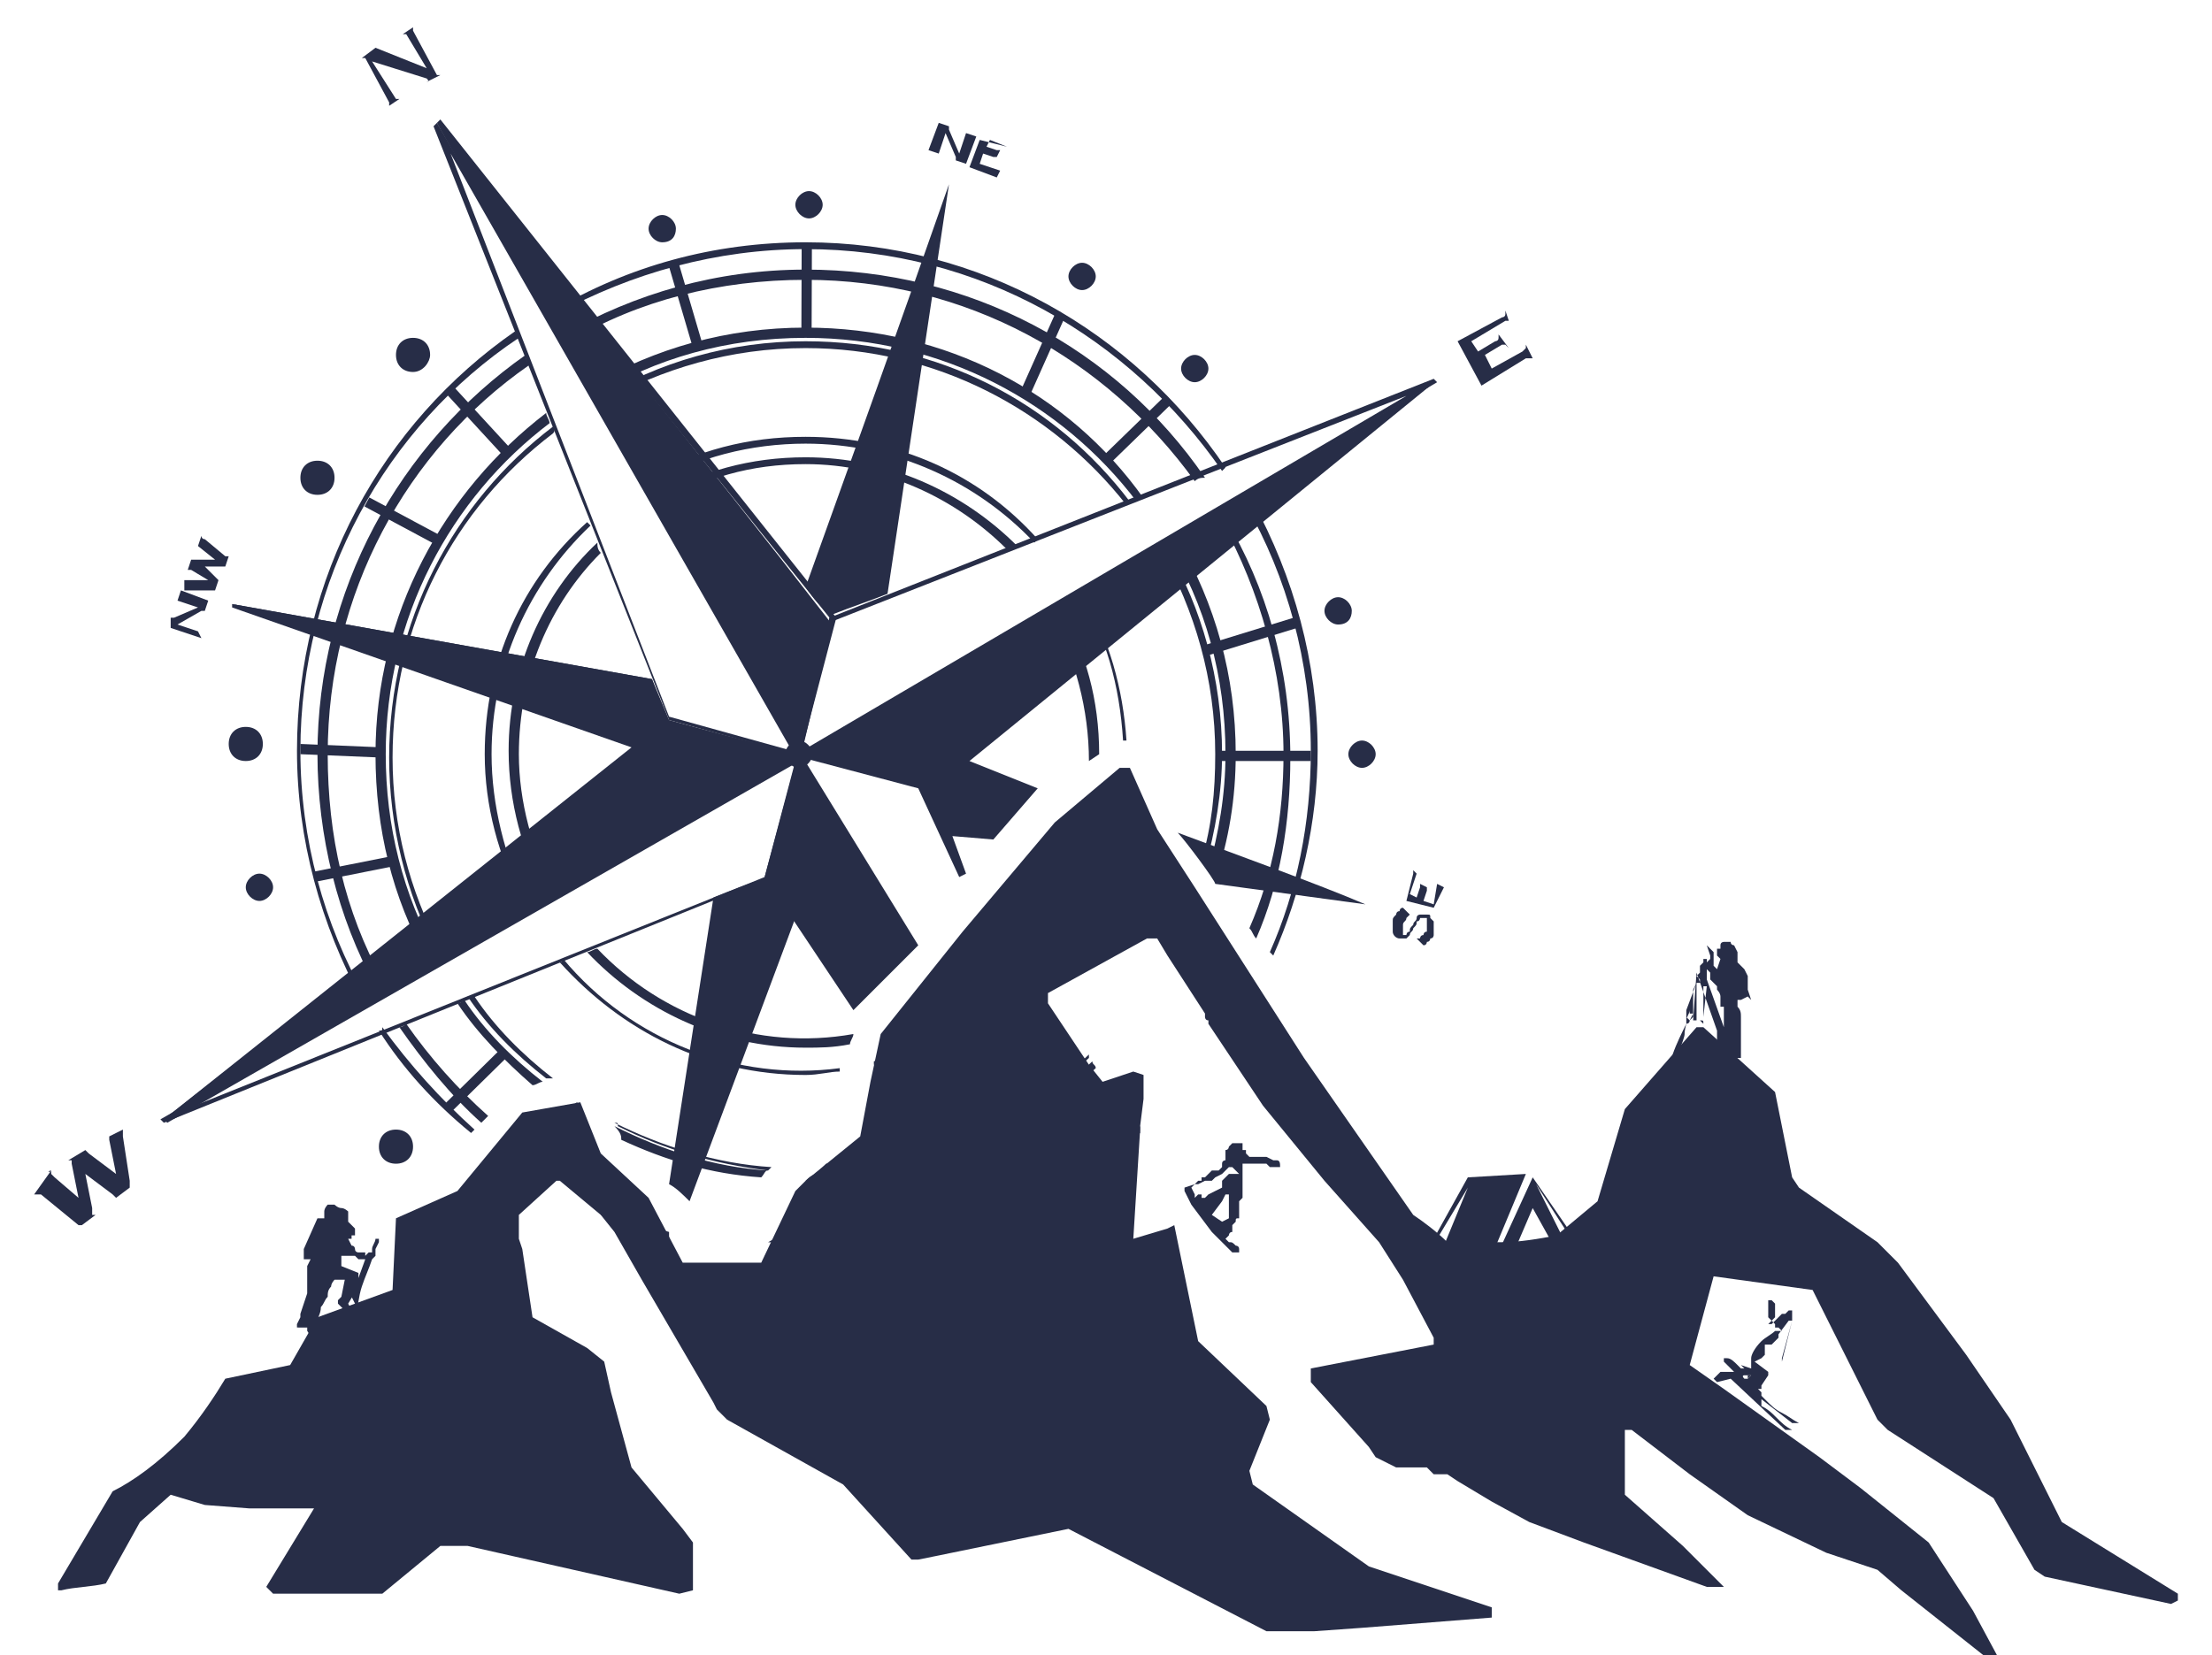 <?xml version="1.0" encoding="UTF-8"?> <!-- Generator: Adobe Illustrator 25.2.1, SVG Export Plug-In . SVG Version: 6.00 Build 0) --> <svg xmlns:xodm="http://www.corel.com/coreldraw/odm/2003" xmlns="http://www.w3.org/2000/svg" xmlns:xlink="http://www.w3.org/1999/xlink" id="Слой_1" x="0px" y="0px" viewBox="0 0 64.8 48.5" style="enable-background:new 0 0 64.8 48.5;" xml:space="preserve"> <style type="text/css"> .st0{fill:#272D47;} </style> <path class="st0" d="M60.4,44.6l-1.5-3l-1.3-1.9l-2-2.7L55,36.4l-2.3-1.6l-0.2-0.3L52,32l-2.1-1.9l-0.2,0l-2.1,2.4l-0.8,2.7l-1.2,1 c-0.5,0.1-1.1,0.2-1.6,0.2h-1.6c-0.3-0.3-0.7-0.6-1-0.8L38.2,31L35,26l-1.1-1.7l-0.8-1.8l-0.3,0l-1.9,1.6l-2.7,3.2l-2.4,3l-0.3,1.4 l-0.3,1.6l-1.6,1.3l-0.3,0.3l-1,2.1L20,37L19,35.1l-1.4-1.3L17,32.3l-1.7,0.3l-1.9,2.3l-1.8,0.8l-0.1,2.1l-2.2,0.8L8.5,40l-1.9,0.4 c-0.3,0.5-0.7,1.1-1.2,1.7c-0.8,0.8-1.5,1.3-2.1,1.6l-1.6,2.7c0,0.1,0,0.1,0,0.2c0,0,0.1,0,0.1,0c0.4-0.1,0.9-0.1,1.3-0.2l1-1.8 l0.9-0.8L6,44.1l1.3,0.1l1.9,0l-1.4,2.3l0.2,0.2l3.2,0l1.7-1.4l0.8,0l6.2,1.4l0.4-0.1v-1.4L20,44.8L18.5,43l-0.6-2.2l-0.2-0.9 l-0.5-0.4l-1.6-0.9l-0.3-2l-0.1-0.3l0-0.7l1.1-1l0.1,0l1.2,1l0.4,0.5l0.8,1.4l2.1,3.6l0.1,0.2l0.3,0.3l3.4,1.9l2,2.2l0.2,0l0.5-0.1 l3.9-0.8l5.8,3l1.4,0l1.4-0.1l3.8-0.3v-0.3l-3.6-1.2l-3.4-2.4l-0.1-0.4l0.6-1.5l-0.1-0.4l-2-1.9l-0.7-3.4L34.2,36l-1,0.3l0.2-3.2 c0,0,0,0,0,0l0-0.1c0,0,0,0,0,0c0,0,0,0,0,0c0,0,0,0,0,0c0,0,0,0,0,0l0.1-0.8c0,0,0,0,0,0c0,0,0,0,0,0c0,0,0,0,0,0c0,0,0,0,0,0 l0-0.7l-0.3-0.1l-0.9,0.3l-0.4-0.5c0,0,0,0,0,0l-1.2-1.8v-0.3l2.9-1.6l0.3,0l0.3,0.5c0,0,0,0,0,0l0,0c0,0,0,0,0,0l0,0c0,0,0,0,0,0 l1.1,1.7c0,0,0,0,0,0c0,0,0,0,0,0c0,0,0,0,0,0c0,0,0,0,0,0.1c0,0,0,0,0,0c0,0,0,0.1,0.1,0.1c0,0,0,0.1,0,0.1c0,0,0,0,0,0l0.2,0.3 l0,0c0,0,0,0,0,0l0,0l0,0c0,0,0,0,0,0c0,0,0,0,0,0l1.4,2.1l1.8,2.2l1.6,1.8l0.7,1.1l0.9,1.7l0,0.2l-3.6,0.7l0,0.4l1.7,1.9l0.2,0.3 l0.6,0.3l0.9,0l0.2,0.2l0.4,0l0.3,0.2l1,0.6l1.1,0.6l1.6,0.6l3.6,1.3l0.5,0l-1.2-1.2l-1.7-1.5v-1.9l0.2,0l1.7,1.3l1.7,1.2l2.3,1.1 L55,46l0.7,0.6l2.4,1.9l0.4,0l-0.7-1.3l-1.3-2l-2-1.6l-1.2-0.9l-2.8-2l-1-0.7l0.7-2.6l2.9,0.4l1.9,3.8l0.3,0.3l3.1,2l1.2,2.1 l0.3,0.2l3.7,0.8l0.2-0.1v-0.2L60.4,44.6z"></path> <path class="st0" d="M19.6,21l3.6,1L13.2,4.5L19.6,21z M23.6,22.2l-4-1.1L12.7,3.7l0.1-0.1L23.6,22.2z"></path> <path class="st0" d="M23.6,17.2c1.4-3.9,2.8-7.8,4.2-11.8c-0.6,4-1.2,8-1.8,12c-0.5,0.2-1.1,0.4-1.6,0.6 C24.1,17.9,23.8,17.5,23.6,17.2"></path> <path class="st0" d="M24.4,18.2L23.5,22l17.7-10.4L24.4,18.2z M23.3,22.3l1-4.2l0,0l17.7-7l0.1,0.1L23.3,22.3z"></path> <polygon class="st0" points="23.5,22.2 26.9,23.1 28.1,25.7 28.3,25.6 27.9,24.5 29.1,24.6 30.4,23.1 28.4,22.3 41.9,11.3 23.7,22 "></polygon> <polygon class="st0" points="19.1,19.9 6.8,17.7 18.7,21.9 4.8,32.8 23.4,22.1 19.5,21.1 "></polygon> <path class="st0" d="M7.7,17.9l11.1,4L5.6,32.3l17.6-10.1l-3.8-1L19,20L7.7,17.9z M4.9,32.9l-0.1-0.1l13.7-10.9L6.8,17.8l0-0.1 l12.3,2.2l0.5,1.2l4,1.1L4.9,32.9z"></path> <path class="st0" d="M23.3,22.3L5.7,32.4l16.7-6.7L23.3,22.3z M4.8,32.9l-0.1-0.1L23.5,22l-0.9,3.7l0,0L4.8,32.9z"></path> <path class="st0" d="M20.9,26.3l-1.3,8.4c0.2,0.1,0.4,0.3,0.6,0.5l3.1-8.3l-0.8-1.2C21.9,25.9,21.4,26.1,20.9,26.3"></path> <polygon class="st0" points="23.4,22.1 22.5,25.7 25,29.5 26.8,27.6 "></polygon> <path class="st0" d="M22.6,25.5l2.4,3.8l1.7-1.8l-3.3-5.3L22.6,25.5z M25,29.6l-2.6-3.9l1-3.7l3.5,5.7L25,29.6z"></path> <path class="st0" d="M34.9,26.3c-0.2,0.5-0.4,1.1-0.7,1.5c0,0,0,0.1,0.1,0.1c0,0,0,0,0,0c0.3-0.5,0.5-1,0.7-1.6L34.9,26.3z M24,34.3 c3-0.1,5.8-1.3,7.9-3.3c0,0,0,0,0-0.1c0,0,0,0,0,0c0,0,0,0,0,0c-2,1.9-4.7,3.1-7.7,3.2C24.1,34.2,24.1,34.2,24,34.3z M18.1,33 c1.4,0.7,2.8,1.1,4.4,1.3l0.1-0.1c-1.6-0.1-3.2-0.6-4.6-1.3C18.1,32.9,18.1,32.9,18.1,33z M13.7,29.2c0.6,0.9,1.4,1.7,2.3,2.4 c0.1,0,0.1,0,0.2,0c-0.9-0.7-1.7-1.5-2.3-2.4C13.8,29.2,13.8,29.2,13.7,29.2z M16.2,12.5c-2.9,2.2-4.8,5.7-4.8,9.7 c0,2,0.5,4,1.4,5.7c0,0,0.1-0.1,0.1-0.1c-0.9-1.7-1.4-3.6-1.4-5.6c0-3.9,1.8-7.3,4.7-9.5C16.3,12.6,16.2,12.5,16.2,12.5z M34,16.1 c1,1.8,1.6,3.8,1.6,6c0,1.1-0.1,2.1-0.4,3.1c0,0.1,0.1,0.1,0.1,0.2c0.3-1,0.5-2.2,0.5-3.3c0-2.2-0.6-4.3-1.6-6 C34.1,16.1,34.1,16.1,34,16.1z M23.6,10c-2.2,0-4.3,0.6-6.1,1.7c0,0,0.1,0.1,0.1,0.1c1.8-1,3.8-1.6,6-1.6c3.8,0,7.2,1.8,9.4,4.6 c0,0,0.1-0.1,0.1-0.1C30.9,11.8,27.5,10,23.6,10z"></path> <path class="st0" d="M26,30.1c3-0.9,5.4-3.5,5.9-6.7c0.1-0.1,0.2-0.1,0.3-0.2c-0.4,3.5-3,6.4-6.3,7.3C25.9,30.3,25.9,30.2,26,30.1 M31.1,17.9c0.7,1.2,1.1,2.6,1.1,4.2l-0.3,0.2c0-1.5-0.4-3-1.1-4.3C31,17.9,31,17.9,31.1,17.9z M19.2,14.6c1.3-0.8,2.8-1.2,4.4-1.2 c2.4,0,4.6,1,6.2,2.6c-0.1,0-0.2,0-0.3,0.1c-1.5-1.5-3.6-2.5-5.9-2.5c-1.6,0-3,0.4-4.3,1.2C19.3,14.8,19.3,14.7,19.2,14.6z M16,26.2 c-0.7-1.2-1.1-2.7-1.1-4.2c0-2.4,1-4.6,2.6-6.1c0,0.1,0,0.2,0.1,0.3c-1.5,1.5-2.4,3.6-2.4,5.9c0,1.4,0.4,2.8,1,4 C16.1,26.1,16.1,26.1,16,26.2z M23.6,30.7c-2.5,0-4.8-1.1-6.4-2.8c0.1,0,0.2-0.1,0.3-0.1c1.9,2,4.7,3,7.5,2.5c0,0.1-0.1,0.2-0.1,0.3 C24.4,30.7,24,30.7,23.6,30.7z"></path> <path class="st0" d="M32.9,22.6c-0.2,4.3-3.3,7.8-7.3,8.6c0-0.1,0-0.1,0-0.1c3.9-0.9,6.9-4.3,7.2-8.5L32.9,22.6z M31.7,17.4 c0.8,1.3,1.2,2.8,1.3,4.3l-0.1,0c-0.1-1.6-0.5-3.1-1.3-4.3C31.6,17.4,31.6,17.4,31.7,17.4z M19,14c1.4-0.8,2.9-1.2,4.6-1.2 c2.7,0,5.1,1.1,6.8,3c0,0-0.1,0.1-0.1,0.1c-1.7-1.8-4.1-2.9-6.7-2.9c-1.6,0-3.2,0.4-4.5,1.2C19.1,14.1,19.1,14,19,14z M15.3,26.4 c-0.7-1.3-1.1-2.8-1.1-4.3c0-2.7,1.1-5.1,3-6.8c0,0,0.1,0.1,0.1,0.1c-1.8,1.7-2.9,4.1-2.9,6.7c0,1.5,0.4,3,1,4.3 C15.4,26.4,15.4,26.4,15.3,26.4z M23.6,31.5c-2.9,0-5.4-1.3-7.2-3.3c0,0,0.1,0,0.1-0.1c2,2.4,5.1,3.6,8.1,3.2l0,0.1 C24.3,31.4,24,31.5,23.6,31.5z"></path> <path class="st0" d="M36.4,29.3c-0.1,0.2-0.3,0.5-0.4,0.7c0,0,0.1,0.1,0.1,0.1c0.2-0.2,0.3-0.5,0.4-0.7 C36.5,29.4,36.4,29.3,36.4,29.3 M22.4,36.9c4,0.3,8-1,11-3.7c0,0,0,0,0-0.1c0,0,0-0.1,0-0.1c-3,2.7-7,4.1-11,3.8 C22.4,36.8,22.4,36.8,22.4,36.9z M17.6,35.6c0.7,0.3,1.3,0.5,2,0.7l0-0.1c0,0,0-0.1,0-0.1c-0.7-0.2-1.3-0.4-1.9-0.7 C17.6,35.6,17.6,35.6,17.6,35.6z M14.5,33.8c0.4,0.3,0.9,0.6,1.4,0.9c0,0,0.1-0.1,0.1-0.1c-0.5-0.3-0.9-0.6-1.3-0.9L14.5,33.8z M11.1,30.2c0.7,1.1,1.6,2.1,2.7,3c0,0,0.1-0.1,0.1-0.1c-1-0.9-1.9-1.9-2.7-3C11.2,30.2,11.2,30.2,11.1,30.2z M15.1,9.7 c-3.9,2.7-6.4,7.2-6.4,12.3c0,2.6,0.7,5.1,1.9,7.3c0,0,0.1,0,0.1-0.1c-1.2-2.1-1.9-4.6-1.9-7.2c0-5,2.5-9.5,6.4-12.1 C15.2,9.8,15.1,9.8,15.1,9.7z M36.5,14.8c1.2,2.1,1.9,4.6,1.9,7.2c0,2.1-0.4,4.1-1.2,5.9c0,0,0.1,0.1,0.1,0.1c0.8-1.8,1.3-3.9,1.3-6 c0-2.6-0.7-5.1-1.9-7.3C36.5,14.8,36.5,14.8,36.5,14.8z M23.6,7.1c-2.7,0-5.2,0.7-7.4,2c0,0,0.1,0.1,0.1,0.1 c2.2-1.2,4.7-1.9,7.3-1.9c5.1,0,9.5,2.6,12.2,6.5c0,0,0.1-0.1,0.1-0.1C33.2,9.7,28.7,7.1,23.6,7.1z"></path> <path class="st0" d="M22.5,36.4c4.1,0.3,8-1.1,10.9-3.9c0,0,0,0,0-0.1c0,0,0-0.1,0-0.1c0-0.1,0-0.1,0-0.2c0,0,0,0,0,0 c-2.8,2.8-6.6,4.3-10.6,4.1C22.8,36.2,22.7,36.3,22.5,36.4 M14.8,33.4c1.2,1,2.6,1.7,4.2,2.3c0-0.1,0-0.2,0.1-0.3 c-1.5-0.5-2.8-1.3-4-2.2C15,33.3,14.9,33.3,14.8,33.4z M36,28.7c-0.2,0.3-0.4,0.7-0.6,1c0.1,0,0.1,0.1,0.1,0.1l0,0 c0,0,0.1,0.1,0.1,0.1c0,0,0,0,0,0c0.2-0.3,0.4-0.7,0.6-1.1C36.1,28.8,36,28.7,36,28.7z M11.7,30.1c0.7,1,1.5,2,2.4,2.8 c0.1-0.1,0.1-0.1,0.2-0.2c-0.9-0.8-1.7-1.7-2.4-2.7C11.9,30,11.8,30.1,11.7,30.1z M15.4,10.4c-3.7,2.6-6.1,6.9-6.1,11.7 c0,2.4,0.6,4.8,1.7,6.8c0.1-0.1,0.1-0.2,0.2-0.2c-1.1-2-1.6-4.2-1.6-6.6c0-4.7,2.3-8.9,5.9-11.4C15.5,10.6,15.4,10.6,15.4,10.4z M35.8,15.3c1.1,2,1.8,4.4,1.8,6.8c0,1.8-0.3,3.5-1,5.1c0.1,0.1,0.1,0.2,0.2,0.3c0.7-1.6,1-3.4,1-5.3c0-2.6-0.7-5-1.9-7 C36,15.2,35.9,15.2,35.8,15.3z M23.6,7.9c-2.6,0-5,0.7-7.1,1.9c0.1,0.1,0.1,0.1,0.2,0.2c2-1.2,4.4-1.8,6.9-1.8 c4.7,0,8.8,2.3,11.4,5.9c0.1-0.1,0.2-0.1,0.3-0.1C32.7,10.2,28.4,7.9,23.6,7.9z"></path> <path class="st0" d="M23.6,34.6c3.2,0,6.2-1.2,8.5-3.3c0,0,0,0,0,0c0-0.1-0.1-0.1-0.1-0.2c0,0,0,0,0,0c-2.1,2-4.9,3.2-8,3.3 C23.8,34.4,23.7,34.5,23.6,34.6 M18.2,33.4c1.3,0.6,2.6,1,4.1,1.1c0.1-0.1,0.1-0.2,0.2-0.2l0,0c-1.6-0.1-3.1-0.6-4.5-1.3 C18.2,33.2,18.2,33.3,18.2,33.4C18.2,33.4,18.2,33.4,18.2,33.4z M16.5,32.4c0.2,0.1,0.4,0.3,0.6,0.4L17,32.4l-0.1-0.1 C16.8,32.4,16.7,32.4,16.5,32.4z M35,26.5c-0.2,0.5-0.4,1-0.7,1.5c0,0,0,0,0,0.1c0,0,0.1,0.1,0.1,0.1c0,0,0,0.1,0.1,0.1 c0.3-0.5,0.5-1,0.7-1.5C35.2,26.7,35.1,26.6,35,26.5z M34.2,15.9c1.1,1.8,1.7,3.9,1.7,6.2c0,1.2-0.2,2.3-0.5,3.4 c0.1,0.1,0.1,0.2,0.2,0.3c0.4-1.2,0.6-2.4,0.6-3.7c0-2.3-0.6-4.4-1.7-6.3C34.4,15.9,34.3,15.9,34.2,15.9z M13.4,29.4 c0.6,0.9,1.4,1.7,2.2,2.4c0.1,0,0.2-0.1,0.3-0.1c-0.9-0.7-1.7-1.5-2.3-2.4C13.6,29.3,13.5,29.4,13.4,29.4z M16,12.1 c-3,2.3-5,5.9-5,10c0,2.2,0.5,4.2,1.5,6c0.1-0.1,0.2-0.1,0.3-0.1c-1-1.8-1.5-3.8-1.5-5.9c0-4,1.9-7.5,4.8-9.7 C16.1,12.3,16,12.2,16,12.1z M23.6,9.6c-2.3,0-4.4,0.6-6.3,1.7c0.1,0.1,0.1,0.2,0.1,0.3c1.8-1.1,3.9-1.7,6.2-1.7 c4,0,7.5,1.9,9.7,4.8c0.1-0.1,0.2-0.1,0.2-0.1C31.3,11.5,27.7,9.6,23.6,9.6z"></path> <path class="st0" d="M34.5,24.4c0.2,0.2,1.1,1.4,1.1,1.5l4.4,0.6C38.6,25.9,36.1,25,34.5,24.4"></path> <rect x="35.7" y="22" class="st0" width="2.7" height="0.3"></rect> <polygon class="st0" points="35.4,19.2 38,18.4 37.9,18.1 35.3,18.9 "></polygon> <rect x="32.1" y="12.4" transform="matrix(0.717 -0.697 0.697 0.717 0.7 26.803)" class="st0" width="2.5" height="0.3"></rect> <rect x="29.3" y="10.2" transform="matrix(0.408 -0.913 0.913 0.408 8.649 34.008)" class="st0" width="2.5" height="0.3"></rect> <rect x="22.3" y="8.3" transform="matrix(3.410664e-03 -1 1 3.410664e-03 15.1 31.997)" class="st0" width="2.5" height="0.3"></rect> <rect x="19.9" y="7.6" transform="matrix(0.96 -0.282 0.282 0.96 -1.681 6.017)" class="st0" width="0.3" height="2.5"></rect> <rect x="13.9" y="11.2" transform="matrix(0.736 -0.677 0.677 0.736 -4.704 12.745)" class="st0" width="0.3" height="2.5"></rect> <rect x="11.6" y="14.1" transform="matrix(0.472 -0.881 0.881 0.472 -7.22 18.405)" class="st0" width="0.3" height="2.3"></rect> <polygon class="st0" points="11.2,22.2 11.2,21.9 8.8,21.8 8.8,22.1 "></polygon> <rect x="9.2" y="25.3" transform="matrix(0.981 -0.195 0.195 0.981 -4.777 2.519)" class="st0" width="2.3" height="0.3"></rect> <rect x="12.8" y="31.5" transform="matrix(0.713 -0.701 0.701 0.713 -18.197 18.881)" class="st0" width="2.4" height="0.3"></rect> <path class="st0" d="M12.1,33.6c0-0.3-0.2-0.5-0.5-0.5c-0.3,0-0.5,0.2-0.5,0.5c0,0.3,0.2,0.5,0.5,0.5C11.9,34.1,12.1,33.9,12.1,33.6 "></path> <path class="st0" d="M8,26c0-0.2-0.2-0.4-0.4-0.4S7.2,25.8,7.2,26c0,0.2,0.2,0.4,0.4,0.4S8,26.2,8,26"></path> <path class="st0" d="M7.7,21.8c0-0.3-0.2-0.5-0.5-0.5c-0.3,0-0.5,0.2-0.5,0.5c0,0.3,0.2,0.5,0.5,0.5C7.5,22.3,7.7,22.1,7.7,21.8"></path> <path class="st0" d="M9.8,14c0-0.3-0.2-0.5-0.5-0.5c-0.3,0-0.5,0.2-0.5,0.5c0,0.3,0.2,0.5,0.5,0.5C9.6,14.5,9.8,14.3,9.8,14"></path> <path class="st0" d="M12.6,10.4c0-0.3-0.2-0.5-0.5-0.5c-0.3,0-0.5,0.2-0.5,0.5c0,0.3,0.2,0.5,0.5,0.5C12.4,10.9,12.6,10.6,12.6,10.4 "></path> <path class="st0" d="M32.1,8.1c0-0.2-0.2-0.4-0.4-0.4c-0.2,0-0.4,0.2-0.4,0.4c0,0.2,0.2,0.4,0.4,0.4C31.9,8.5,32.1,8.3,32.1,8.1"></path> <path class="st0" d="M35.4,10.8c0-0.2-0.2-0.4-0.4-0.4c-0.2,0-0.4,0.2-0.4,0.4c0,0.2,0.2,0.4,0.4,0.4C35.2,11.2,35.4,11,35.4,10.8"></path> <path class="st0" d="M39.6,17.9c0-0.2-0.2-0.4-0.4-0.4c-0.2,0-0.4,0.2-0.4,0.4c0,0.2,0.2,0.4,0.4,0.4C39.5,18.3,39.6,18.1,39.6,17.9 "></path> <path class="st0" d="M40.3,22.1c0-0.2-0.2-0.4-0.4-0.4c-0.2,0-0.4,0.2-0.4,0.4c0,0.2,0.2,0.4,0.4,0.4C40.1,22.5,40.3,22.3,40.3,22.1 "></path> <path class="st0" d="M24.3,18.2c-0.3,1.3-0.6,2.6-0.9,4C19.9,16,16.3,9.8,12.8,3.6C16.6,8.5,20.5,13.3,24.3,18.2"></path> <path class="st0" d="M13.3,4.4l10.1,17.5l0.9-3.8L13.3,4.4z M23.4,22.3L12.8,3.6l0.1-0.1l11.6,14.6L23.4,22.3z"></path> <path class="st0" d="M24.1,6c0-0.2-0.2-0.4-0.4-0.4c-0.2,0-0.4,0.2-0.4,0.4c0,0.2,0.2,0.4,0.4,0.4C23.9,6.4,24.1,6.2,24.1,6"></path> <path class="st0" d="M19.8,6.7c0-0.2-0.2-0.4-0.4-0.4c-0.2,0-0.4,0.2-0.4,0.4c0,0.2,0.2,0.4,0.4,0.4C19.7,7.1,19.8,6.9,19.8,6.7"></path> <g> <path class="st0" d="M41.5,27.5C41.5,27.5,41.5,27.5,41.5,27.5C41.5,27.5,41.5,27.5,41.5,27.5c0.1,0,0.1,0,0.1,0c0,0,0-0.1,0.1-0.1 c0,0,0-0.1,0.1-0.1c0,0,0-0.1,0-0.1c0,0,0,0,0-0.1c0,0,0-0.1,0-0.1c0,0,0-0.1,0-0.1c0,0,0,0-0.1,0c0,0-0.1,0-0.1,0 c0,0,0,0.1-0.1,0.1c0,0.1,0,0.1-0.1,0.2c0,0.1-0.1,0.1-0.1,0.2c0,0-0.1,0.1-0.1,0.1c0,0-0.1,0-0.2,0c-0.1,0-0.2-0.1-0.2-0.2 c0-0.1,0-0.2,0-0.3c0-0.1,0-0.1,0.1-0.2c0,0,0-0.1,0.1-0.1c0,0,0-0.1,0.1-0.1c0,0,0,0,0,0c0,0,0,0,0,0c0,0,0,0,0,0l0,0l0.2,0.2l0,0 c0,0,0,0,0,0c0,0,0,0,0,0c0,0-0.1,0.1-0.1,0.1c0,0.1-0.1,0.1-0.1,0.2c0,0,0,0.1,0,0.1c0,0,0,0.1,0,0.1c0,0,0,0,0,0.1c0,0,0,0,0,0 c0,0,0.1,0,0.1,0c0,0,0-0.1,0.1-0.1c0-0.1,0-0.1,0.1-0.2c0-0.1,0.1-0.1,0.1-0.2s0.1-0.1,0.1-0.1c0,0,0.1,0,0.2,0 c0.1,0,0.1,0,0.1,0.1c0,0,0.1,0.1,0.1,0.1c0,0.1,0,0.1,0,0.2c0,0.1,0,0.1,0,0.2c0,0,0,0.1-0.1,0.1c0,0,0,0.1-0.1,0.1 c0,0,0,0.1-0.1,0.1c0,0,0,0,0,0c0,0,0,0,0,0l0,0L41.5,27.5L41.5,27.5z"></path> </g> <g> <path class="st0" d="M41.5,25.6C41.5,25.6,41.5,25.6,41.5,25.6l-0.2,0.6l0.2,0.1l0.1-0.3c0,0,0,0,0-0.1c0,0,0,0,0,0l0,0l0.2,0.1 l0,0c0,0,0,0,0,0c0,0,0,0,0,0.1l-0.1,0.3l0.3,0.1l0.1-0.6c0,0,0,0,0,0c0,0,0,0,0,0l0,0l0.2,0.1l0,0c0,0,0,0,0,0c0,0,0,0,0,0 L42,26.6l0,0c0,0,0,0,0,0c0,0,0,0,0,0l-0.8-0.2c0,0,0,0,0,0c0,0,0,0,0,0l0,0l0.2-0.8c0,0,0-0.1,0-0.1l0,0L41.5,25.6L41.5,25.6z"></path> </g> <g> <path class="st0" d="M44.2,9.4C44.2,9.4,44.1,9.4,44.2,9.4c-0.1,0-0.1,0-0.1,0L43.1,10l0.2,0.3l0.5-0.3c0,0,0.1,0,0.1-0.1 s0-0.1,0-0.1l0,0l0.3,0.4l0,0c0,0-0.1-0.1-0.1-0.1s-0.1,0-0.1,0l-0.5,0.3l0.2,0.4l0.9-0.5c0,0,0,0,0.1-0.1c0,0,0,0,0-0.1l0,0 l0.2,0.4l0,0c0,0,0,0-0.1,0c0,0,0,0-0.1,0l-1.3,0.8l0,0c0,0,0,0,0,0s0,0,0,0L42.7,10c0,0,0,0,0,0c0,0,0,0,0,0l0,0l1.3-0.7 c0,0,0.1,0,0.1-0.1c0,0,0,0,0-0.1l0,0L44.2,9.4L44.2,9.4z"></path> </g> <g> <path class="st0" d="M27.2,4.4C27.2,4.4,27.3,4.4,27.2,4.4l0.3-0.8c0,0,0,0,0,0l0,0l0.3,0.1l0,0c0,0,0,0,0,0c0,0,0,0,0,0.1l0.3,0.7 l0.2-0.6c0,0,0,0,0,0l0,0l0.3,0.1l0,0c0,0,0,0,0,0l-0.3,0.8c0,0,0,0,0,0l0,0L28,4.7l0,0c0,0,0,0,0,0c0,0,0,0,0,0c0,0,0,0,0-0.1 l-0.3-0.7l-0.2,0.6c0,0,0,0,0,0l0,0L27.2,4.4L27.2,4.4z"></path> </g> <g> <path class="st0" d="M29.5,4.3C29.6,4.3,29.5,4.3,29.5,4.3L29,4.1l-0.1,0.2l0.3,0.1c0,0,0,0,0.1,0c0,0,0,0,0,0l0,0l-0.1,0.2l0,0 c0,0,0,0,0,0c0,0,0,0-0.1,0l-0.3-0.1l-0.1,0.3l0.6,0.2c0,0,0,0,0,0c0,0,0,0,0,0l0,0l-0.1,0.2l0,0c0,0,0,0,0,0c0,0,0,0,0,0l-0.8-0.3 l0,0c0,0,0,0,0,0c0,0,0,0,0,0l0.3-0.8c0,0,0,0,0,0c0,0,0,0,0,0l0,0l0.8,0.2c0,0,0.1,0,0.1,0l0,0L29.5,4.3L29.5,4.3z"></path> </g> <g> <path class="st0" d="M12.5,2l-0.6-1c0,0,0,0,0,0c0,0,0,0-0.1,0l0,0l0.3-0.2l0,0c0,0,0,0,0,0c0,0,0,0,0,0.1l0.7,1.3c0,0,0,0,0,0 c0,0,0,0,0.1,0l0,0l-0.4,0.2l0,0c0,0,0.1,0,0-0.1c0,0,0,0,0,0c0,0,0,0,0,0l-1.6-0.5l0.7,1.1c0,0,0,0,0,0c0,0,0,0,0.1,0l0,0 l-0.3,0.2l0,0c0,0,0,0,0,0c0,0,0,0,0-0.1l-0.7-1.3c0,0,0,0,0,0c0,0,0,0-0.1,0l0,0L11,1.4l0,0c0,0,0,0,0,0c0,0,0,0,0,0c0,0,0,0,0,0 c0,0,0,0,0,0L12.5,2L12.5,2z"></path> </g> <g> <path class="st0" d="M5.9,18.7C5.9,18.7,5.9,18.7,5.9,18.7L5,18.4c0,0,0,0,0,0l0,0L5,18.1l0,0c0,0,0,0,0,0c0,0,0,0,0.1,0l0.7-0.3 l-0.6-0.2c0,0,0,0,0,0l0,0l0.1-0.3l0,0c0,0,0,0,0,0l0.8,0.3c0,0,0,0,0,0l0,0l-0.1,0.3l0,0c0,0,0,0,0,0c0,0,0,0,0,0c0,0,0,0-0.1,0 l-0.7,0.4l0.6,0.2c0,0,0,0,0,0l0,0L5.9,18.7L5.9,18.7z"></path> </g> <g> <path class="st0" d="M5.4,17C5.4,17,5.4,17.1,5.4,17C5.4,17.1,5.4,17.1,5.4,17c0.1,0,0.1,0,0.1,0l0.6,0l0,0l-0.5-0.3c0,0,0,0-0.1,0 c0,0,0,0,0,0c0,0,0,0,0,0l0,0l0.1-0.3l0,0c0,0,0,0,0,0c0,0,0,0,0,0c0,0,0,0,0.1,0l0.6,0L5.8,16c0,0,0,0,0,0c0,0,0,0,0,0 c0,0,0,0,0,0l0,0l0.1-0.3l0,0c0,0,0,0.1,0.1,0.1l0.6,0.5c0,0,0,0,0.1,0c0,0,0,0,0,0c0,0,0,0,0,0l0,0l-0.1,0.3l0,0c0,0,0,0,0,0 c0,0,0,0,0,0c0,0,0,0-0.1,0c0,0-0.1,0-0.2,0c-0.1,0-0.1,0-0.2,0c-0.1,0-0.2,0-0.2,0l0,0c0,0,0,0,0.1,0c0,0,0.1,0.1,0.1,0.1 c0,0,0.1,0.1,0.1,0.1c0,0,0.1,0.1,0.1,0.1c0,0,0.1,0.1,0.1,0.1c0,0,0,0,0,0c0,0,0,0,0,0c0,0,0,0,0,0l0,0l-0.1,0.3l0,0c0,0,0,0,0,0 c0,0,0,0,0,0c0,0,0,0,0,0c0,0,0,0,0,0l-0.8,0c0,0,0,0-0.1,0l0,0L5.4,17L5.4,17z"></path> </g> <g> <path class="st0" d="M1.5,34.3C1.4,34.3,1.4,34.4,1.5,34.3c0,0.1,0,0.1,0,0.1c0,0,0,0,0.1,0.1l0.7,0.6l0,0l-0.2-1c0,0,0-0.1,0-0.1 c0,0,0,0,0,0c0,0,0,0-0.1,0l0,0l0.5-0.3l0,0c0,0,0,0,0,0c0,0,0,0,0,0c0,0,0,0,0.1,0.1l0.8,0.6l0,0l-0.2-1c0,0,0-0.1,0-0.1 c0,0,0,0,0,0c0,0,0,0,0,0l0,0l0.4-0.2l0,0c0,0,0,0,0,0.1c0,0,0,0.1,0,0.1l0.2,1.3c0,0,0,0.1,0,0.1c0,0,0,0,0,0.1c0,0,0,0,0,0 s0,0,0,0l0,0l-0.4,0.3l0,0c0,0,0,0,0,0c0,0,0,0,0,0c0,0,0,0,0,0c0,0,0,0-0.1-0.1l-0.8-0.6l0,0l0.2,1c0,0.1,0,0.1,0,0.2 c0,0,0,0,0.1,0l0,0l-0.4,0.3l0,0c0,0,0,0,0,0c0,0,0,0,0,0c0,0,0,0,0,0s0,0-0.1,0l-1.1-0.9c0,0,0,0-0.1,0c0,0,0,0-0.1,0l0,0 L1.5,34.3L1.5,34.3z"></path> </g> <path class="st0" d="M23.7,22.1c0-0.2-0.1-0.3-0.3-0.3c-0.2,0-0.3,0.1-0.3,0.3c0,0.2,0.1,0.3,0.3,0.3C23.6,22.4,23.7,22.3,23.7,22.1 "></path> <path class="st0" d="M23.4,21.9c-0.1,0-0.2,0.1-0.2,0.2c0,0.1,0.1,0.2,0.2,0.2c0.1,0,0.2-0.1,0.2-0.2C23.7,22,23.6,21.9,23.4,21.9 M23.4,22.5c-0.2,0-0.4-0.2-0.4-0.4c0-0.2,0.2-0.4,0.4-0.4c0.2,0,0.4,0.2,0.4,0.4C23.8,22.3,23.6,22.5,23.4,22.5z"></path> <polygon class="st0" points="44.9,35.4 44.3,36.8 43.8,36.9 44.9,34.5 46,36.1 45.9,36.1 45,34.7 45.8,36.3 45.4,36.3 44.9,35.4 "></polygon> <path class="st0" d="M42.3,36.5l0.7-1.7v0l-0.9,1.5l-0.1,0l1-1.8l1.7-0.1l-1,2.4C43.5,37.2,42.7,36.5,42.3,36.5"></path> <path class="st0" d="M51.1,40.4L51.1,40.4c-0.1-0.1,0-0.1,0-0.1c0.1,0,0.2,0,0.2,0l-0.1,0.1l0,0L51.1,40.4L51.1,40.4L51.1,40.4z M50.2,40.4L50.2,40.4L50.2,40.4L50.2,40.4l0.1,0.1l0,0l0.4-0.1l1.6,1.5l0.1,0l0.1,0c0,0,0,0,0,0c-0.2-0.1-0.3-0.2-0.5-0.4 c-0.1-0.1-0.2-0.2-0.4-0.3l0-0.1l0-0.1l0.9,0.7l0.1,0l0.1,0l0,0c-0.2-0.1-0.3-0.2-0.5-0.3c-0.2-0.1-0.3-0.2-0.5-0.4l0,0l-0.1-0.1 l0-0.1l-0.1-0.1l0.1,0l0-0.1l0.2-0.3l0-0.1l-0.4-0.3l0.2-0.1l0.1-0.1l0-0.1l0-0.1l0-0.1l0.1,0l0.1,0l0.1-0.1l0.1-0.1l0-0.1l0.3-0.4 l0.1,0l0,0l0,0l0,0l-0.3,1.1l0,0.1l0,0l0,0l0,0l0,0l0,0l0,0l0,0v0l0,0l0.3-1.2l0,0l0,0l0-0.1v-0.1l0-0.1l-0.1,0l-0.1,0.1l-0.1,0l0,0 l0,0v0l0,0l-0.3,0.3l-0.1,0L52,38.6l0-0.1l0-0.1l0-0.1l0-0.1l-0.1-0.1l-0.1,0l0,0l0,0.1l0,0.1l0,0.1l0,0l0,0l0,0l0-0.1l0,0l0,0 l0,0.1l0,0.1l0,0.1l0,0l-0.1-0.1l0,0l0,0l0,0l0.1,0.1l0.1,0.1l0,0l0,0l0,0l-0.1-0.1l0,0l0,0l0,0l0,0l0,0l0.1,0.1l0,0l0,0l0,0l0,0 l0,0l0,0l0,0l0,0l0,0l0,0l0.1,0.1l0,0l0,0l0,0l0,0l0,0l0,0l0,0l0,0l0,0l0,0l0,0v0.1l0,0l0,0l0.1,0l0,0l0.1,0.1c-0.1,0-0.1,0-0.2,0 c-0.1,0.1-0.3,0.2-0.4,0.3c-0.2,0.2-0.3,0.4-0.3,0.5l0,0.2l0,0.1L51,40L51,40l0.1,0.1l0.1,0l0,0l0,0l0,0l0,0l-0.2,0l-0.1-0.1 c-0.1-0.1-0.2-0.2-0.3-0.2c0,0-0.1,0-0.1,0c0,0,0,0.1,0,0.1l0.3,0.3l-0.4,0L50.2,40.4L50.2,40.4L50.2,40.4z"></path> <path class="st0" d="M51,40.3L51,40.3l0.1,0l0.1,0l0,0.1h0l0.1-0.1C51.3,40.3,51.2,40.3,51,40.3C51.1,40.3,51,40.3,51,40.3"></path> <path class="st0" d="M10.4,38.2l0,0.2l0,0l0,0l0,0l-0.1,0l-0.1-0.2l0.3-0.5l0-0.1l0-0.1l0-0.1l0-0.1L10,37.1l0,0l0-0.1l0-0.1l0-0.1 l0.1,0l0.1,0l0.1,0l0.1,0l0.1,0.1l0.1,0l0.1,0l0-0.1l0,0l0,0l0,0.1l-0.4,1.1L10.4,38.2z M9.9,38.2L9.9,38.2L9.9,38.2l0.1,0.1 l0.1,0.1L10,38.5l-0.1,0l-0.1,0l0,0.2l-0.1,0L9.6,39l-0.1,0l-0.1-0.1l-0.1,0l0-0.2c0-0.1,0.1-0.2,0.1-0.4c0.1-0.1,0.1-0.2,0.2-0.3 c0-0.1,0-0.2,0.1-0.3c0-0.1,0.1-0.2,0.1-0.2c0,0,0.1,0,0.1,0c0.1,0,0.1,0,0.1,0c0,0,0.1,0,0.1,0L10,38l-0.1,0.1L9.9,38.2L9.9,38.2z M11.2,39.1l-0.1-0.1l-0.3-0.2l-0.2,0.1l0.2-0.3l-0.1-0.1l-0.1,0c0,0-0.1,0-0.1,0c0,0,0,0-0.1,0c0,0,0,0,0,0 c0.1-0.2,0.1-0.5,0.2-0.8c0.1-0.3,0.2-0.5,0.3-0.8l0.1-0.1l0,0l0-0.2l0.1-0.2l0-0.1l0,0c0,0,0,0-0.1,0c0,0.1-0.1,0.2-0.1,0.3 c0,0,0,0,0,0.1l-0.1,0l-0.1,0.1l0,0l0-0.1l-0.1,0c0,0-0.1,0-0.1,0c0,0-0.1,0-0.1-0.1c0,0,0-0.1-0.1-0.1l-0.1-0.2l0,0l0,0l0.1,0 c0,0,0,0,0,0c0,0,0,0,0-0.1c0,0,0.1,0,0.1,0c0,0,0,0,0-0.1c0,0,0,0,0-0.1c0,0,0,0,0,0c0,0,0,0,0,0c0,0,0,0,0,0c0,0,0,0-0.1-0.1 c0,0-0.1-0.1-0.1-0.1l0-0.1l0-0.1c0,0,0,0,0-0.1c0,0-0.1-0.1-0.2-0.1c-0.1,0-0.2-0.1-0.2-0.1c-0.1,0-0.1,0-0.2,0 c0,0-0.1,0.1-0.1,0.2c0,0.1,0,0.2,0,0.2l-0.1,0l-0.1,0l-0.4,0.9l0,0.1l0,0.1l0,0l0,0.1l0.2,0l-0.1,0.2l0,0.1c0,0,0,0.1,0,0.1 c0,0,0,0.1,0,0.2c0,0.1,0,0.2,0,0.3l0,0.1l-0.1,0.3l-0.1,0.3l0,0.1l-0.1,0.2l0,0.1L9,38.9l0,0l0,0.1l0.2,0.3l0.1,0.1c0,0,0,0,0,0 c0.1,0,0.1,0,0.2,0c0.1,0,0.2,0,0.2,0l0.2-0.3l0,0l0,0.1l0,0.1l0,0.1l0.3,0.2l0.5-0.1l0-0.1l-0.1-0.2l-0.1-0.1l0,0l0.1,0.2l0.1,0.3 l0,0l0.1,0l0.2-0.1l0-0.1L11.2,39.1z"></path> <path class="st0" d="M34.9,34.8L34.9,34.8l0.1-0.1v0l0.1,0l0.2-0.1l0.1,0l0.1,0l0,0l0.1-0.1l0.2-0.1l0.1-0.1l0.1-0.1l0.1,0l0.1,0.1 l0.1,0.1h0l0,0h0l-0.1,0l-0.2,0l-0.2,0.2l0,0.2L35.4,35l-0.1,0.1h-0.1l0-0.1l-0.1,0l0,0l0,0l0,0v0l0,0l0,0l0,0L35,35.1V35L34.9,34.8 z M35.5,35.6l0.3-0.4l0,0l0.1-0.2l0.1,0l0,0.3l0,0.2l0,0.1l0,0.1l-0.2,0.1L35.5,35.6z M34.7,34.8L34.7,34.8l0,0.1l0,0l0.2,0.4 l0.6,0.8c0.2,0.2,0.4,0.4,0.6,0.6c0,0,0.1,0,0.1,0c0,0,0.1,0,0.1,0c0,0,0-0.1,0-0.1c0-0.1-0.1-0.1-0.1-0.1c-0.1-0.1-0.1-0.1-0.2-0.1 c0,0-0.1-0.1-0.1-0.1c0,0,0.1-0.1,0.1-0.1c0,0,0-0.1,0.1-0.1l0,0l0-0.1l0,0c0,0,0,0,0-0.1c0,0,0.1-0.1,0.1-0.1c0-0.1,0-0.1,0.1-0.1 c0,0,0-0.1,0-0.1c0,0,0-0.1,0-0.1v0l0,0l0-0.1c0,0,0-0.1,0-0.1c0,0,0,0,0-0.1c0,0,0,0,0.1-0.1l0-0.1l0-0.1c0,0,0-0.1,0-0.1 c0,0,0,0,0-0.1c0,0,0-0.1,0-0.1c0,0,0,0,0-0.1c0,0,0-0.1,0-0.1l0,0l0,0v0c0,0,0,0,0,0c0,0,0-0.1,0-0.2c0,0,0-0.1,0-0.1l0,0l0,0 l0.1,0l0.1,0l0.1,0l0,0l0,0l0.2,0l0,0l0.1,0l0,0l0,0l0.1,0l0.1,0.1l0,0l0,0c0,0,0.1,0,0.1,0c0.1,0,0.1,0,0.2,0c0-0.1,0-0.2-0.1-0.2 l-0.1,0l-0.2-0.1l0,0l-0.1,0l0,0l0,0l0,0l-0.1,0l0,0l0,0l0,0l0,0l0,0l0,0l0,0l0,0l-0.1,0l0,0l0,0l-0.1,0l0,0l0,0l0,0l0,0l-0.1,0 l-0.1-0.1l0-0.1l-0.1,0l0,0c0,0,0,0,0-0.1c0,0,0,0,0-0.1c0,0-0.1,0-0.1,0c0,0,0,0-0.1,0c0,0-0.1,0-0.1,0c0,0,0,0-0.1,0.1 c0,0,0,0.1-0.1,0.1c0,0,0,0,0,0.1c0,0,0,0,0,0.1l0,0l0,0.1l0,0l0,0l0,0l0,0l0,0l0,0c0,0,0,0,0,0c0,0-0.1,0-0.1,0.1c0,0,0,0.1,0,0.1 l0,0l-0.1,0.1h-0.1l0,0h0c0,0,0,0-0.1,0c0,0,0,0-0.1,0.1c0,0,0,0-0.1,0.1h-0.1l0,0l0,0l0,0l0,0h0l0,0l0,0.1l-0.1,0l-0.1,0.1 L34.7,34.8L34.7,34.8z"></path> <path class="st0" d="M49.9,29.8L49.9,29.8l0-0.9h0.1L49.9,29.8z M49.9,30L49.9,30l-0.1-0.1c0,0,0,0,0,0c0,0,0,0,0,0 C49.9,29.9,49.9,29.9,49.9,30z M49.5,29.4L49.5,29.4l0.1-0.4l0,0L49.5,29.4z M49.5,29.9C49.5,29.8,49.5,29.8,49.5,29.9 c-0.1-0.1-0.1-0.1-0.1,0c0-0.1,0.1-0.2,0.1-0.3c0,0,0,0,0,0.1c0,0,0.1,0,0.1,0L49.5,29.9z M51.3,29.3l-0.1-0.1l0-0.1l0,0l0-0.3 l0-0.2l-0.1-0.2l-0.2-0.2l0,0l0-0.1l0,0l0-0.1l0,0l0,0l0-0.1l-0.1-0.2c0,0-0.1,0-0.1-0.1c0,0-0.1,0-0.1,0c0,0-0.1,0-0.1,0 c0,0-0.1,0-0.1,0.1c0,0,0,0.1,0,0.1c0,0,0,0,0,0l-0.1,0l0,0l0,0l0,0l0,0l0,0l0,0.2l0,0l0.1,0.1l-0.1,0.3l0,0l0,0l-0.1-0.1l0-0.1l0,0 c0,0,0,0,0-0.1c0-0.1,0-0.1,0-0.2c0,0,0,0,0,0l0,0l-0.1-0.1L50,27.7l0,0l0.1,0.3l0,0.1l-0.1,0.1l0,0l0,0l0,0.1l0,0.1l0.1,0.1l0,0.1 l0,0.1l0.2,0.2V29c0,0,0.1,0.1,0.1,0.2c0,0.1,0,0.1,0,0.1c0,0,0,0.1,0,0.1c0,0,0,0.1,0,0.1c0,0,0.1,0,0.1,0l0,0.6L50,28.7l0-0.1 l0-0.1l0,0l0,0l0,0l0,0l0,0l0,0L50,28.3l0.1,0v-0.1l-0.1,0l0,0l0,0l0,0l0,0l0,0l0,0l0,0l0,0l0,0l0-0.1l0,0l0,0l0,0h-0.1l0,0.1l0,0 l-0.1,0.1v0.1v0l0,0.1l-0.1,0.1v0l0.1,0.1l0,0l0,0l0,0l0,0l0,0.1l0,0l-0.1,0v0l0,0l0,0l0,0l-0.3,0.8l0,0c0,0,0,0.1,0,0.1 c0,0.1,0,0.2,0,0.3c-0.1,0.4,0,0.2-0.1,0.5c-0.1,0.3-0.2,0.5-0.3,0.7c0,0.1,0.3-0.2,0.3-0.1c0,0,0,0-0.1,0c0,0,0.1,0.1,0.1,0.1 c0,0.1,0.1,0.1,0.1,0.2c-0.1-0.3-0.3-0.1-0.4-0.5c0.1-0.3,0.3-0.7,0.4-0.9c0,0,0.1,0,0.1-0.1c0,0,0,0,0.1-0.1c0,0,0-0.1,0-0.1 c0,0,0-0.1,0-0.1c0-0.1,0-0.1,0-0.2c0-0.1,0-0.2,0-0.2c0-0.1,0-0.1,0-0.2l0.1-0.2l0,1.1l0,0l0,0l0,0l-0.1,0l0,0l0,0l0,0l0,0l0,1 l0,0.2l0-0.2l0-1l0,0l0.1-1.4l0.6,1.7v0c0,0,0,0,0,0c0,0,0,0.1,0,0.1c0,0.1,0,0.1,0,0.2c0,0.1,0,0.2,0,0.4c0,0,0,0,0,0.1 c0,0,0,0,0,0c-0.1,0-0.1,0-0.2,0l0,0v0.1l0,0l0.2,0c0,0,0.1,0,0.1,0c0,0,0.1,0,0.1,0c0,0,0,0,0.1,0l0.1,0l0.1,0l0,0l0-0.1l0.1,0 l0.1,0l0-0.1l0-0.1l0-0.1l0-0.7c0,0,0-0.1,0-0.1c0-0.1,0-0.1,0-0.1c0-0.1,0-0.2-0.1-0.3c0,0,0-0.1,0-0.1c0,0,0-0.1,0-0.1 c0,0,0.1,0,0.1,0l0.2-0.1l0-0.1v-0.1L51.3,29.3z"></path> </svg> 